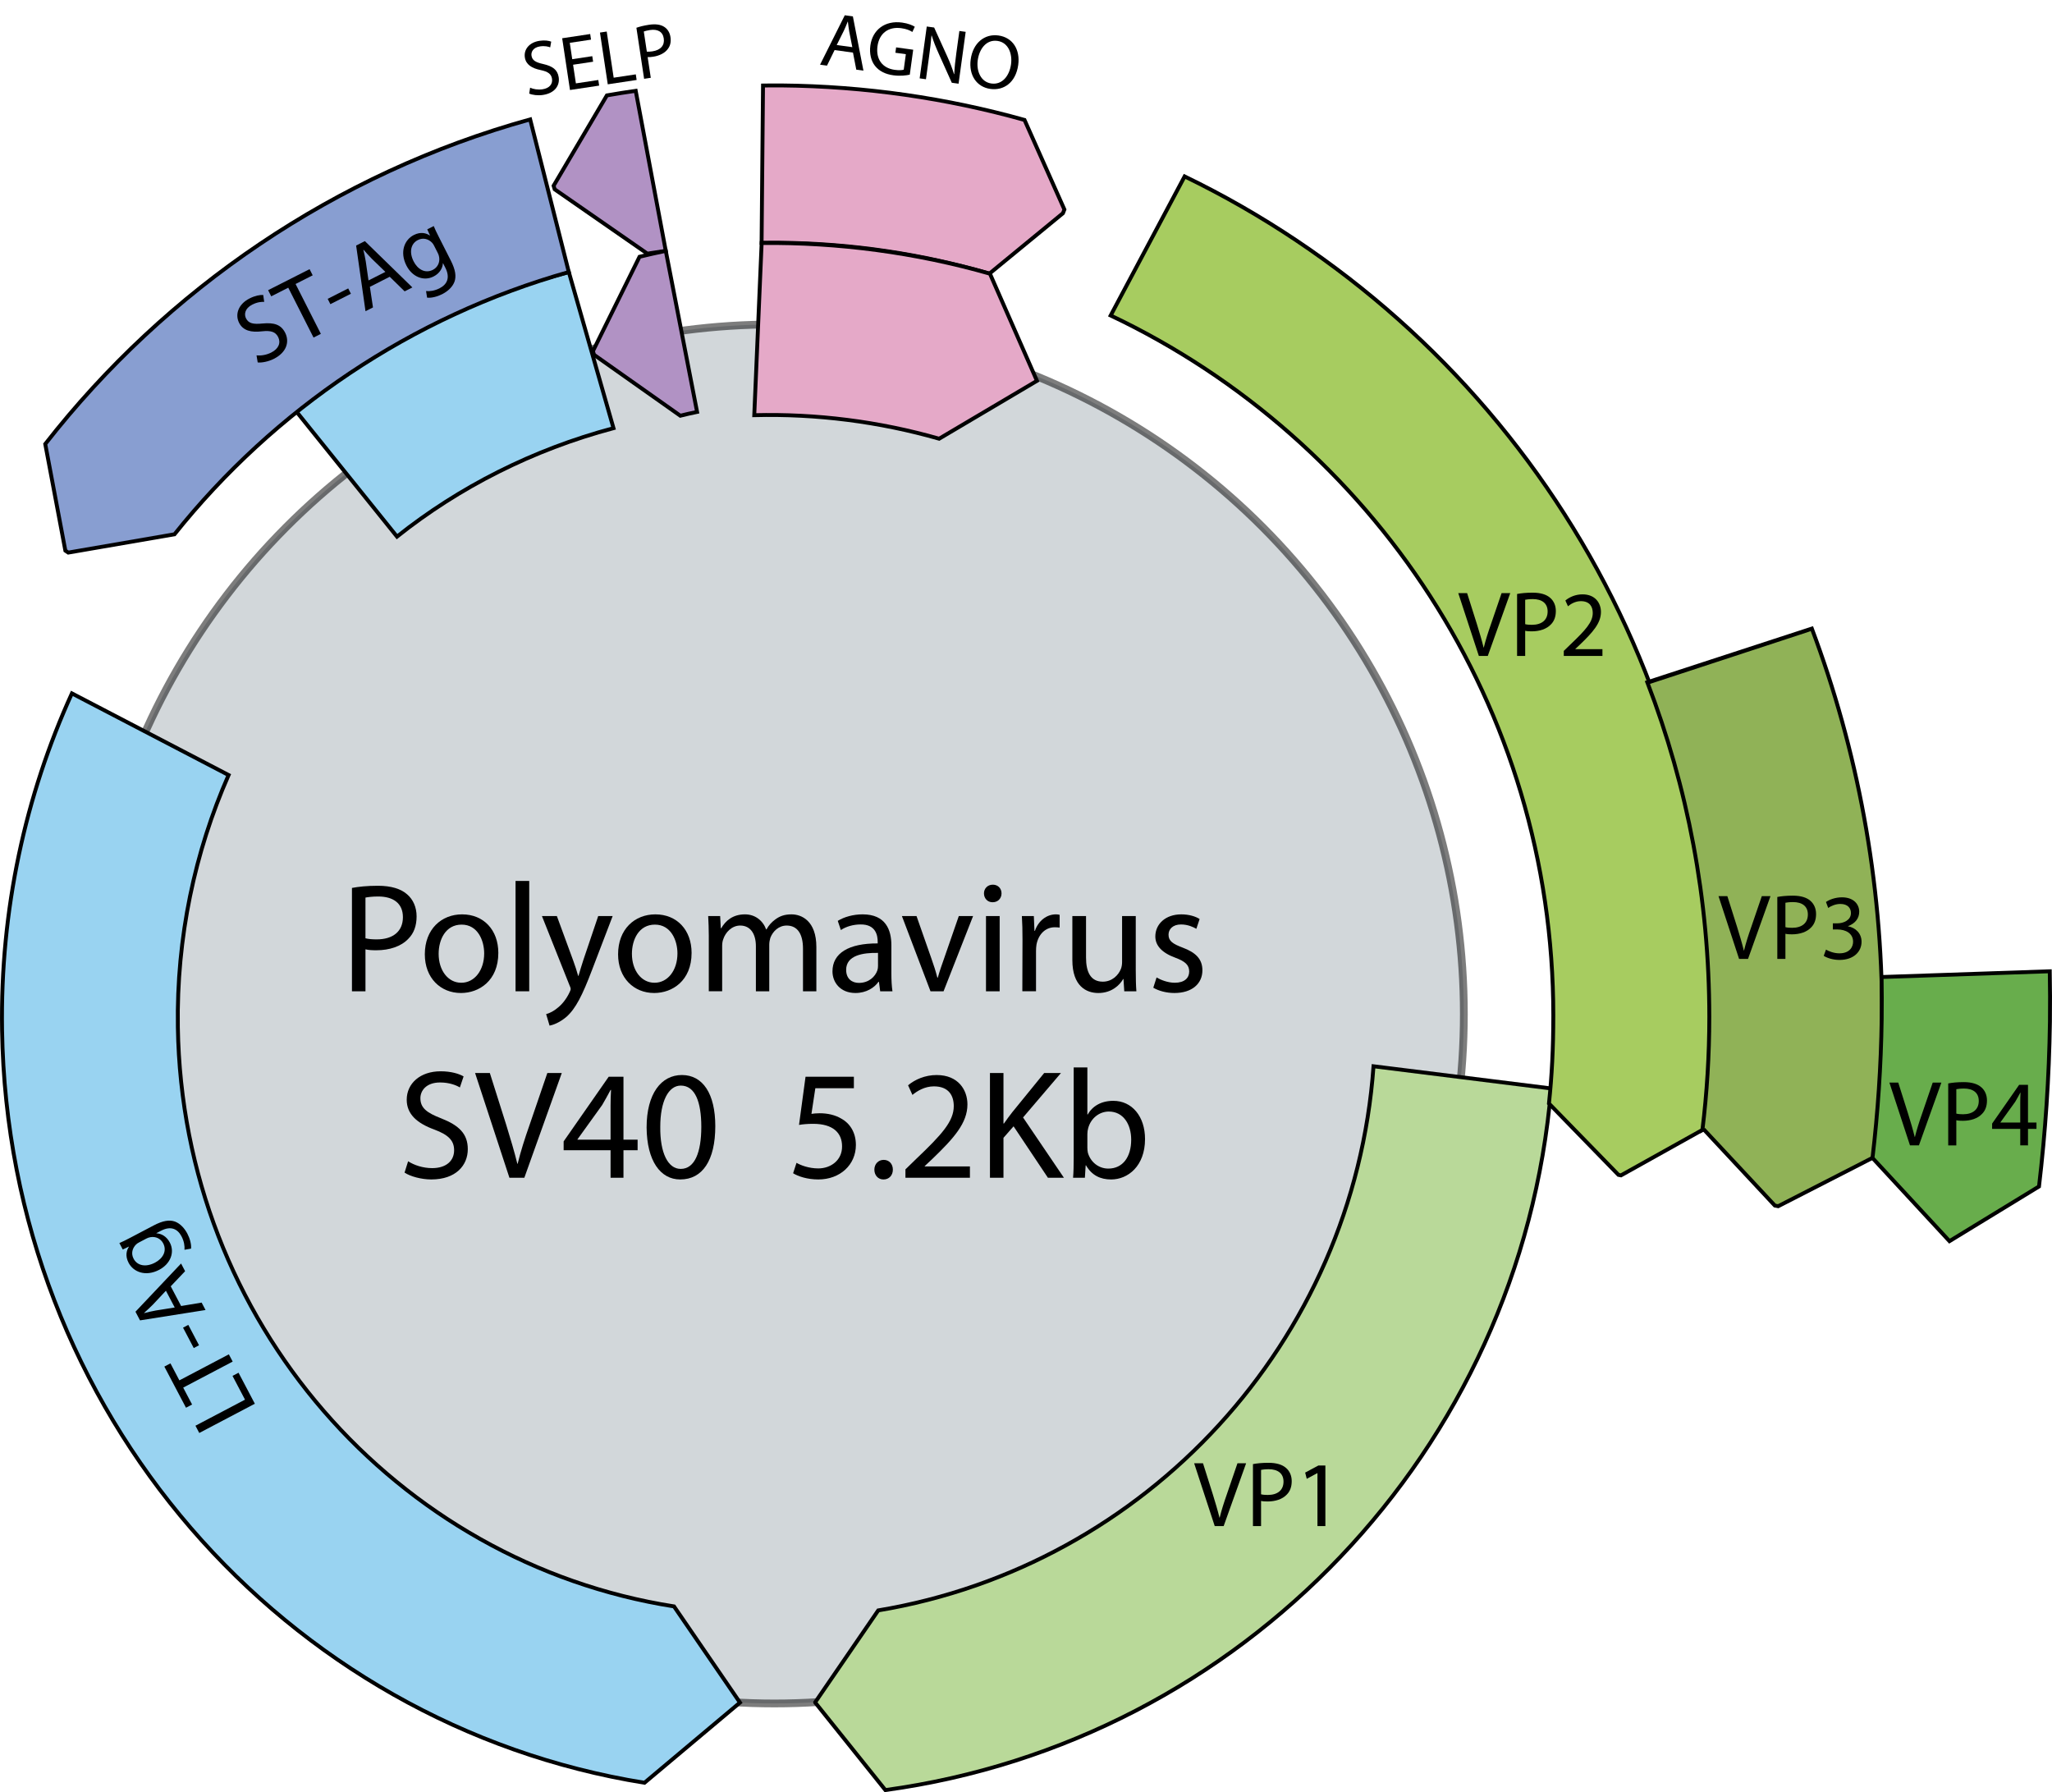 <?xml version="1.0" encoding="utf-8"?>
<!-- Generator: Adobe Illustrator 16.0.3, SVG Export Plug-In . SVG Version: 6.00 Build 0)  -->
<!DOCTYPE svg PUBLIC "-//W3C//DTD SVG 1.1//EN" "http://www.w3.org/Graphics/SVG/1.1/DTD/svg11.dtd">
<svg version="1.1" id="polyomaviridae_genome" xmlns="http://www.w3.org/2000/svg" xmlns:xlink="http://www.w3.org/1999/xlink"
	 x="0px" y="0px" width="264.154px" height="230.679px" viewBox="0 0 264.154 230.679" enable-background="new 0 0 264.154 230.679"
	 xml:space="preserve">
<circle opacity="0.51" fill="#A7B1B6" stroke="#000000" cx="99.692" cy="130.513" r="88.75"/>
<g id="SELP">
	<g id="uniprot:P0C6L2">
		<g id="css:colorshift_7_">
			<path fill="#B192C4" stroke="#000000" stroke-width="0.5" d="M81.835,11.689l3.87,20.6c-0.79,0.11-1.58,0.23-2.37,0.36
				l-11.93-8.28l-0.14-0.46l6.86-11.63C79.355,12.06,80.596,11.87,81.835,11.689z"/>
			<path fill="#B192C4" stroke="#000000" stroke-width="0.5" d="M85.706,32.29l4.03,20.73c-0.72,0.15-1.45,0.31-2.16,0.49
				l-11.1-7.84l-0.15-0.47l6-12.15C83.445,32.78,84.576,32.52,85.706,32.29z"/>
		</g>
	</g>
</g>
<g id="LT">
	<g id="uniprot:P03070">
		<g id="css:colorshift_3_">
			<path fill="#99D3F1" stroke="#000000" stroke-width="0.5" d="M73.226,35.02l5.75,20.09c-10.39,2.77-19.87,7.59-27.87,13.96
				l-13.42-16.68C47.956,44.47,60.016,38.47,73.226,35.02z"/>
			<path fill="#99D3F1" stroke="#000000" stroke-width="0.5" d="M86.766,206.77l8.49,12.38l-12.29,10.32
				c-46.24-7.42-81.94-47.72-82.7-96.9c-0.24-15.47,3-30.16,8.99-43.32l20.17,10.51c-4.35,9.9-6.71,20.9-6.53,32.45
				C23.485,170.13,51.076,201.17,86.766,206.77z"/>
		</g>
	</g>
</g>
<g id="Agno">
	<g id="uniprot:P03084">
		<g id="css:colorshift_2_">
			<path fill="#E5A9C8" stroke="#000000" stroke-width="0.5" d="M137.02,26.966l-5.135-11.527
				c-9.973-2.791-20.468-4.343-31.32-4.442c-0.783-0.007-1.562,0.004-2.341,0.012l-0.185,20.248
				c0.779-0.011,1.559-0.018,2.342-0.011c9.368,0.085,18.415,1.48,26.989,3.974l9.463-7.775L137.02,26.966z"/>
			<path fill="#E5A9C8" stroke="#000000" stroke-width="0.5" d="M127.436,35.229l6.05,13.79l-12.59,7.45
				c-7.77-2.22-15.81-3.23-23.8-3.03l0.95-22.16C107.916,31.18,117.836,32.49,127.436,35.229z"/>
		</g>
	</g>
</g>
<g id="ST">
	<g id="uniprot:P03081">
		<g id="css:colorshift_4_">
			<path fill="#889ED1" stroke="#000000" stroke-width="0.5" d="M73.221,35.015l-4.973-19.646
				C43.178,22.317,21.417,37.207,5.824,57.152l2.589,13.723l0.377,0.252l13.674-2.357C35.28,52.739,52.931,40.743,73.221,35.015z"/>
		</g>
	</g>
</g>
<g id="VP1">
	<g id="highlight:polyomaviridae_virion:VP1">
		<g id="uniprot:P03087">
			<g id="css:colorshift">
				<path fill="#B9D999" stroke="#000000" stroke-width="0.5" d="M176.813,137.244c-2.545,35.497-29.248,64.289-63.759,70.041
					l-8.112,11.822l0.003,0.041l9.029,11.263c45.871-6.265,81.808-43.725,85.703-90.31L176.813,137.244z"/>
			</g>
		</g>
	</g>
</g>
<g id="VP2">
	<g id="uniprot:P03093">
		<g id="highlight:polyomaviridae_virion:VP2">
			<g id="css:colorshift_1_">
				<path fill="#A7CC60" stroke="#000000" stroke-width="0.5" d="M152.497,22.707l-9.521,17.9
					c33.687,15.99,56.982,50.314,56.982,90.084c0,4.276-0.188,7.825-0.561,11.348l8.946,9.185l0.327,0.064l10.638-5.936
					c0.589-4.805,0.899-9.696,0.899-14.661C220.209,83.176,192.572,42.117,152.497,22.707z"/>
			</g>
		</g>
		<g id="VP3">
			<g id="highlight:polyomaviridae_virion:VP3">
				<g id="css:colorshift_5_">
					<path fill="#90B257" stroke="#000000" stroke-width="0.5" d="M233.24,80.909l-21.182,6.912
						c0.007,0.018,0.015,0.035,0.021,0.052l20.831-6.838l-20.831,6.838c5.137,13.357,7.96,27.863,7.96,43.03
						c0,4.921-0.306,9.77-0.885,14.535l0.154-0.086l0.004-0.002l-0.004,0.002l9.165,9.821l0.433,0.085l12.225-6.266
						c0.757-5.925,1.158-11.959,1.158-18.089C242.29,113.308,239.085,96.463,233.24,80.909z"/>
				</g>
			</g>
		</g>
		<g id="VP4">
			<g id="highlight:polyomaviridae_virion:VP4">
				<g id="css:colorshift_6_">
					<path fill="#68AD4C" stroke="#000000" stroke-width="0.5" d="M263.888,131.518c0.03-2.178,0.017-4.342-0.021-6.499
						l-21.65,0.739c0.029,1.797,0.038,3.6,0.013,5.412c-0.086,6.063-0.493,12.027-1.183,17.879l9.909,10.707l11.525-7.039
						C263.3,145.777,263.785,138.706,263.888,131.518z"/>
				</g>
			</g>
		</g>
	</g>
</g>
<g id="text">
	<g id="tVP1">
		<path d="M156.372,196.43l-2.65-8.084h1.14l1.259,3.982c0.336,1.091,0.636,2.087,0.863,3.022h0.024
			c0.228-0.936,0.552-1.955,0.924-3.011l1.367-3.994h1.115l-2.891,8.084H156.372z"/>
		<path d="M161.293,188.454c0.504-0.096,1.164-0.168,2.003-0.168c1.032,0,1.787,0.24,2.267,0.672c0.444,0.384,0.72,0.972,0.72,1.69
			c0,0.732-0.216,1.308-0.636,1.728c-0.551,0.588-1.451,0.888-2.47,0.888c-0.313,0-0.601-0.013-0.84-0.072v3.238h-1.044V188.454z
			 M162.337,192.34c0.228,0.061,0.527,0.084,0.863,0.084c1.271,0,2.027-0.624,2.027-1.715c0-1.079-0.756-1.596-1.907-1.596
			c-0.456,0-0.804,0.049-0.983,0.084V192.34z"/>
		<path d="M169.596,189.617h-0.023l-1.355,0.731l-0.204-0.803l1.703-0.912h0.899v7.796h-1.02V189.617z"/>
	</g>
	<g id="tVP2">
		<path d="M190.372,84.43l-2.65-8.084h1.14l1.259,3.982c0.336,1.091,0.636,2.087,0.863,3.022h0.024
			c0.228-0.936,0.552-1.955,0.924-3.011l1.367-3.994h1.115l-2.891,8.084H190.372z"/>
		<path d="M195.293,76.454c0.504-0.096,1.164-0.168,2.003-0.168c1.032,0,1.787,0.24,2.267,0.672c0.444,0.384,0.72,0.972,0.72,1.69
			c0,0.732-0.216,1.308-0.636,1.728c-0.551,0.588-1.451,0.888-2.47,0.888c-0.313,0-0.601-0.013-0.84-0.072v3.238h-1.044V76.454z
			 M196.337,80.34c0.228,0.061,0.527,0.084,0.863,0.084c1.271,0,2.027-0.624,2.027-1.715c0-1.079-0.756-1.596-1.907-1.596
			c-0.456,0-0.804,0.049-0.983,0.084V80.34z"/>
		<path d="M201.306,84.43v-0.647l0.827-0.804c1.991-1.895,2.902-2.902,2.902-4.078c0-0.791-0.372-1.522-1.535-1.522
			c-0.707,0-1.295,0.359-1.655,0.659l-0.336-0.743c0.528-0.444,1.308-0.792,2.207-0.792c1.667,0,2.375,1.151,2.375,2.267
			c0,1.439-1.044,2.603-2.687,4.186l-0.611,0.576v0.023h3.489v0.876H201.306z"/>
	</g>
	<g id="tVP3">
		<path d="M223.872,123.43l-2.65-8.084h1.14l1.259,3.982c0.336,1.091,0.636,2.087,0.863,3.022h0.024
			c0.228-0.936,0.552-1.955,0.924-3.011l1.367-3.994h1.115l-2.891,8.084H223.872z"/>
		<path d="M228.793,115.454c0.504-0.096,1.164-0.168,2.003-0.168c1.032,0,1.787,0.24,2.267,0.672c0.444,0.384,0.72,0.972,0.72,1.69
			c0,0.732-0.216,1.308-0.636,1.728c-0.551,0.588-1.451,0.888-2.47,0.888c-0.313,0-0.601-0.013-0.84-0.072v3.238h-1.044V115.454z
			 M229.837,119.34c0.228,0.061,0.527,0.084,0.863,0.084c1.271,0,2.027-0.624,2.027-1.715c0-1.079-0.756-1.596-1.907-1.596
			c-0.456,0-0.804,0.049-0.983,0.084V119.34z"/>
		<path d="M235.058,122.23c0.3,0.18,0.983,0.479,1.727,0.479c1.344,0,1.775-0.852,1.763-1.511c-0.012-1.092-0.995-1.56-2.015-1.56
			h-0.588v-0.791h0.588c0.768,0,1.739-0.396,1.739-1.319c0-0.624-0.396-1.176-1.367-1.176c-0.624,0-1.224,0.276-1.56,0.516
			l-0.287-0.768c0.419-0.3,1.211-0.6,2.051-0.6c1.535,0,2.23,0.911,2.23,1.859c0,0.815-0.492,1.499-1.439,1.847v0.024
			c0.96,0.18,1.739,0.899,1.739,1.99c0,1.248-0.983,2.339-2.843,2.339c-0.875,0-1.643-0.275-2.026-0.527L235.058,122.23z"/>
	</g>
	<g id="tVP4">
		<path d="M245.872,147.43l-2.65-8.084h1.14l1.259,3.982c0.336,1.091,0.636,2.087,0.863,3.022h0.024
			c0.228-0.936,0.552-1.955,0.924-3.011l1.367-3.994h1.115l-2.891,8.084H245.872z"/>
		<path d="M250.793,139.454c0.504-0.096,1.164-0.168,2.003-0.168c1.032,0,1.787,0.24,2.267,0.672c0.444,0.384,0.72,0.972,0.72,1.69
			c0,0.732-0.216,1.308-0.636,1.728c-0.551,0.588-1.451,0.888-2.47,0.888c-0.313,0-0.601-0.013-0.84-0.072v3.238h-1.044V139.454z
			 M251.837,143.34c0.228,0.061,0.527,0.084,0.863,0.084c1.271,0,2.027-0.624,2.027-1.715c0-1.079-0.756-1.596-1.907-1.596
			c-0.456,0-0.804,0.049-0.983,0.084V143.34z"/>
		<path d="M260.067,147.43v-2.123h-3.622v-0.684l3.479-4.989h1.139v4.857h1.092v0.815h-1.092v2.123H260.067z M260.067,144.491
			v-2.614c0-0.408,0.012-0.815,0.036-1.224h-0.036c-0.239,0.456-0.432,0.792-0.647,1.163l-1.907,2.651v0.023H260.067z"/>
	</g>
	<g>
		<path d="M107.439,6.444l-0.981,2.005l-0.892-0.123l3.184-6.362l1.04,0.143l1.361,6.986l-0.921-0.126l-0.426-2.197L107.439,6.444z
			 M109.72,6.071l-0.4-2.012c-0.079-0.454-0.122-0.864-0.169-1.264l-0.029-0.004c-0.143,0.374-0.309,0.774-0.493,1.163l-0.918,1.841
			L109.72,6.071z"/>
		<path d="M117.115,9.609c-0.405,0.095-1.208,0.207-2.108,0.084c-1.011-0.139-1.807-0.51-2.375-1.224
			c-0.497-0.634-0.733-1.574-0.59-2.614c0.272-1.989,1.85-3.257,4.087-2.949c0.772,0.105,1.363,0.358,1.632,0.537l-0.315,0.672
			c-0.332-0.217-0.762-0.396-1.435-0.488c-1.624-0.223-2.822,0.641-3.052,2.314c-0.232,1.693,0.641,2.832,2.205,3.047
			c0.564,0.077,0.961,0.051,1.173-0.021l0.272-1.991l-1.347-0.185l0.095-0.693l2.199,0.302L117.115,9.609z"/>
		<path d="M118.387,10.086l0.915-6.674l0.95,0.13l1.666,3.669c0.378,0.849,0.68,1.597,0.891,2.332l0.031-0.006
			c0.043-0.902,0.134-1.717,0.275-2.747l0.385-2.802l0.812,0.111l-0.915,6.674l-0.871-0.119l-1.654-3.678
			c-0.363-0.807-0.705-1.63-0.933-2.397l-0.03,0.006c-0.066,0.849-0.167,1.651-0.319,2.761l-0.392,2.852L118.387,10.086z"/>
		<path d="M127.494,11.447c-1.771-0.243-2.813-1.779-2.535-3.799c0.29-2.119,1.787-3.326,3.57-3.082
			c1.832,0.252,2.818,1.81,2.547,3.79c-0.314,2.288-1.879,3.324-3.572,3.092L127.494,11.447z M127.63,10.749
			c1.367,0.188,2.312-0.964,2.521-2.479c0.182-1.326-0.321-2.808-1.757-3.005c-1.436-0.196-2.332,1.042-2.53,2.487
			c-0.193,1.406,0.4,2.81,1.757,2.996L127.63,10.749z"/>
	</g>
	<g>
		<path d="M33.023,45.745c0.554,0.055,1.256-0.044,1.898-0.37c0.952-0.482,1.259-1.257,0.884-1.996
			c-0.336-0.662-0.923-0.863-2.079-0.733c-1.394,0.169-2.437-0.083-2.946-1.088c-0.569-1.124-0.063-2.43,1.34-3.141
			c0.727-0.369,1.359-0.474,1.763-0.449l0.128,0.89c-0.296-0.025-0.88,0.016-1.532,0.347c-0.984,0.499-1.061,1.277-0.812,1.77
			c0.342,0.674,0.948,0.782,2.14,0.664c1.463-0.137,2.365,0.131,2.902,1.19c0.564,1.113,0.245,2.498-1.456,3.361
			c-0.695,0.352-1.563,0.523-2.078,0.462L33.023,45.745z"/>
		<path d="M37.108,37.031l-2.192,1.112l-0.401-0.792l5.337-2.706l0.402,0.792l-2.204,1.117l3.254,6.418l-0.941,0.478L37.108,37.031z
			"/>
		<path d="M44.825,37.125l0.347,0.685l-2.643,1.34l-0.347-0.685L44.825,37.125z"/>
		<path d="M47.614,36.921l0.4,2.648l-0.962,0.488l-1.207-8.452l1.124-0.57l6.116,5.962l-0.995,0.505l-1.92-1.878L47.614,36.921z
			 M49.609,34.996l-1.769-1.711c-0.389-0.395-0.712-0.769-1.03-1.132l-0.033,0.016c0.115,0.466,0.226,0.975,0.309,1.484l0.352,2.444
			L49.609,34.996z"/>
		<path d="M58.031,33.536c0.608,1.198,0.725,2.039,0.467,2.749c-0.28,0.721-0.927,1.25-1.579,1.581
			c-0.621,0.315-1.382,0.513-1.939,0.446l-0.134-0.848c0.457,0.051,1.089-0.027,1.731-0.353c0.962-0.488,1.413-1.349,0.746-2.663
			l-0.288-0.567l-0.021,0.011c-0.034,0.622-0.405,1.294-1.208,1.701c-1.283,0.65-2.757,0.026-3.488-1.417
			c-0.89-1.754-0.244-3.319,0.953-3.926c0.898-0.455,1.613-0.24,2.066,0.068l0.02-0.011L55,29.52l0.834-0.423
			c0.152,0.379,0.354,0.802,0.674,1.434L58.031,33.536z M55.881,31.628c-0.076-0.15-0.157-0.283-0.265-0.391
			c-0.454-0.469-1.131-0.69-1.826-0.338c-0.898,0.455-1.154,1.541-0.542,2.749c0.51,1.005,1.468,1.596,2.474,1.086
			c0.588-0.298,0.928-0.928,0.811-1.635c-0.021-0.177-0.093-0.37-0.18-0.541L55.881,31.628z"/>
	</g>
	<g>
		<path d="M25.652,184.447l-0.491-0.934l6.379-3.356l-1.608-3.057l0.775-0.408l2.1,3.991L25.652,184.447z"/>
		<path d="M23.583,178.608l1.145,2.176l-0.785,0.413l-2.787-5.296l0.786-0.413l1.15,2.187l6.369-3.351l0.492,0.934L23.583,178.608z"
			/>
		<path d="M23.562,170.891l0.679-0.357l1.379,2.623l-0.679,0.357L23.562,170.891z"/>
		<path d="M23.315,168.105l2.642-0.441l0.502,0.955l-8.433,1.334l-0.587-1.114l5.87-6.206l0.52,0.988l-1.849,1.947L23.315,168.105z
			 M21.359,166.14l-1.685,1.794c-0.389,0.395-0.758,0.724-1.116,1.048l0.017,0.032c0.465-0.122,0.973-0.24,1.479-0.332l2.438-0.388
			L21.359,166.14z"/>
		<path d="M19.772,157.74c1.189-0.626,2.029-0.755,2.741-0.508c0.726,0.27,1.264,0.908,1.605,1.555
			c0.324,0.616,0.533,1.374,0.475,1.933l-0.846,0.146c0.044-0.457-0.044-1.089-0.379-1.726c-0.503-0.955-1.37-1.393-2.675-0.706
			l-0.563,0.296l0.011,0.021c0.622,0.024,1.301,0.387,1.72,1.183c0.67,1.273,0.068,2.755-1.365,3.51
			c-1.74,0.915-3.314,0.294-3.94-0.896c-0.469-0.891-0.264-1.609,0.038-2.066l-0.011-0.02l-0.781,0.369l-0.436-0.827
			c0.377-0.158,0.797-0.366,1.423-0.695L19.772,157.74z M17.897,159.92c-0.148,0.078-0.28,0.161-0.386,0.271
			c-0.462,0.459-0.673,1.141-0.311,1.83c0.469,0.891,1.557,1.131,2.757,0.5c0.997-0.525,1.573-1.492,1.048-2.489
			c-0.307-0.583-0.942-0.913-1.647-0.786c-0.177,0.024-0.369,0.1-0.538,0.188L17.897,159.92z"/>
	</g>
	<g>
		<path d="M68.241,11.289c0.424,0.189,1.005,0.293,1.599,0.204c0.879-0.133,1.324-0.666,1.222-1.347
			c-0.093-0.613-0.504-0.924-1.453-1.125c-1.147-0.231-1.906-0.703-2.046-1.632c-0.157-1.038,0.587-1.938,1.881-2.134
			c0.673-0.102,1.2-0.019,1.513,0.105l-0.131,0.737c-0.228-0.097-0.7-0.217-1.304-0.126c-0.909,0.137-1.173,0.732-1.104,1.188
			c0.095,0.623,0.546,0.868,1.518,1.085c1.194,0.274,1.838,0.723,1.985,1.701c0.155,1.028-0.459,2.041-2.031,2.278
			c-0.642,0.097-1.373,0.005-1.765-0.178L68.241,11.289z"/>
		<path d="M76.352,7.943l-2.579,0.389l0.362,2.401l2.886-0.436l0.108,0.722l-3.755,0.566l-1.005-6.661l3.606-0.544l0.109,0.722
			l-2.737,0.413l0.317,2.104l2.579-0.389L76.352,7.943z"/>
		<path d="M77.233,4.191l0.87-0.131L78.999,10l2.847-0.429l0.108,0.721l-3.716,0.561L77.233,4.191z"/>
		<path d="M81.924,3.574c0.403-0.142,0.938-0.283,1.63-0.387c0.85-0.128,1.502-0.025,1.951,0.271
			c0.413,0.261,0.714,0.711,0.803,1.304c0.092,0.603-0.015,1.104-0.309,1.502c-0.382,0.553-1.086,0.911-1.926,1.038
			c-0.257,0.039-0.495,0.065-0.701,0.045l0.403,2.668l-0.859,0.129L81.924,3.574z M83.267,6.646
			c0.195,0.021,0.445,0.003,0.722-0.038c1.048-0.158,1.593-0.766,1.457-1.665c-0.134-0.89-0.82-1.221-1.77-1.078
			c-0.375,0.057-0.656,0.14-0.8,0.191L83.267,6.646z"/>
	</g>
	<path d="M197.855,151.966"/>
	<path fill="#E5A9C8" stroke="#000000" stroke-width="0.5" d="M136.989,26.95"/>
	<g>
		<path d="M45.307,114.292c0.84-0.16,1.94-0.28,3.34-0.28c1.721,0,2.981,0.4,3.781,1.12c0.74,0.64,1.201,1.621,1.201,2.821
			c0,1.22-0.36,2.181-1.061,2.881c-0.92,0.98-2.42,1.48-4.121,1.48c-0.52,0-1-0.02-1.4-0.12v5.401h-1.74V114.292z M47.047,120.774
			c0.38,0.1,0.88,0.14,1.44,0.14c2.12,0,3.38-1.04,3.38-2.86c0-1.8-1.26-2.661-3.181-2.661c-0.76,0-1.34,0.08-1.64,0.14V120.774z"/>
		<path d="M59.328,127.815c-2.601,0-4.641-1.92-4.641-4.981c0-3.24,2.14-5.141,4.801-5.141c2.781,0,4.661,2.021,4.661,4.961
			c0,3.601-2.5,5.161-4.801,5.161H59.328z M59.387,126.495c1.681,0,2.941-1.581,2.941-3.781c0-1.641-0.82-3.701-2.901-3.701
			c-2.06,0-2.96,1.92-2.96,3.761c0,2.12,1.2,3.721,2.9,3.721H59.387z"/>
		<path d="M66.367,113.392h1.76v14.203h-1.76V113.392z"/>
		<path d="M71.687,117.913l2.1,5.721c0.24,0.64,0.48,1.4,0.64,1.98h0.04c0.18-0.58,0.38-1.32,0.62-2.021l1.92-5.681h1.861
			l-2.641,6.901c-1.26,3.321-2.121,5.021-3.321,6.082c-0.88,0.741-1.72,1.04-2.161,1.12l-0.44-1.48c0.44-0.12,1.02-0.4,1.54-0.86
			c0.48-0.38,1.061-1.061,1.48-1.96c0.08-0.18,0.14-0.3,0.14-0.42c0-0.1-0.04-0.24-0.14-0.44l-3.561-8.942H71.687z"/>
		<path d="M84.207,127.815c-2.601,0-4.641-1.92-4.641-4.981c0-3.24,2.141-5.141,4.801-5.141c2.78,0,4.661,2.021,4.661,4.961
			c0,3.601-2.501,5.161-4.801,5.161H84.207z M84.268,126.495c1.68,0,2.94-1.581,2.94-3.781c0-1.641-0.82-3.701-2.9-3.701
			c-2.061,0-2.961,1.92-2.961,3.761c0,2.12,1.2,3.721,2.9,3.721H84.268z"/>
		<path d="M91.245,120.534c0-1.02-0.04-1.82-0.08-2.621h1.541l0.08,1.561h0.06c0.54-0.92,1.44-1.781,3.061-1.781
			c1.301,0,2.301,0.8,2.721,1.94h0.04c0.3-0.56,0.7-0.96,1.101-1.26c0.58-0.44,1.2-0.68,2.12-0.68c1.301,0,3.201,0.84,3.201,4.201
			v5.701h-1.721v-5.481c0-1.881-0.7-2.981-2.101-2.981c-1.021,0-1.78,0.74-2.101,1.581c-0.08,0.26-0.14,0.58-0.14,0.88v6.001h-1.721
			v-5.801c0-1.561-0.68-2.661-2.021-2.661c-1.08,0-1.9,0.88-2.181,1.76c-0.1,0.26-0.14,0.561-0.14,0.86v5.841h-1.721V120.534z"/>
		<path d="M114.747,125.275c0,0.84,0.039,1.66,0.14,2.32h-1.58l-0.16-1.22h-0.061c-0.52,0.76-1.58,1.44-2.96,1.44
			c-1.961,0-2.961-1.38-2.961-2.781c0-2.34,2.08-3.621,5.821-3.601v-0.2c0-0.8-0.22-2.261-2.2-2.241c-0.921,0-1.86,0.26-2.541,0.72
			l-0.4-1.18c0.801-0.5,1.98-0.84,3.201-0.84c2.98,0,3.701,2.021,3.701,3.961V125.275z M113.026,122.654
			c-1.921-0.04-4.101,0.3-4.101,2.18c0,1.161,0.76,1.681,1.64,1.681c1.28,0,2.101-0.8,2.381-1.621c0.06-0.18,0.08-0.38,0.08-0.56
			V122.654z"/>
		<path d="M117.985,117.913l1.9,5.421c0.32,0.9,0.58,1.7,0.78,2.5h0.06c0.221-0.8,0.5-1.601,0.82-2.5l1.881-5.421h1.84l-3.801,9.682
			h-1.681l-3.681-9.682H117.985z"/>
		<path d="M127.767,116.133c-0.66,0-1.101-0.52-1.101-1.14s0.46-1.121,1.141-1.121c0.68,0,1.12,0.5,1.12,1.121
			s-0.44,1.14-1.141,1.14H127.767z M126.926,127.595v-9.682h1.761v9.682H126.926z"/>
		<path d="M131.626,120.934c0-1.14-0.021-2.12-0.08-3.021h1.54l0.08,1.9h0.061c0.439-1.3,1.52-2.121,2.7-2.121
			c0.18,0,0.32,0.02,0.48,0.06v1.641c-0.2-0.02-0.381-0.04-0.62-0.04c-1.24,0-2.121,0.94-2.361,2.24
			c-0.04,0.26-0.06,0.541-0.06,0.84v5.161h-1.761L131.626,120.934z"/>
		<path d="M146.208,124.955c0,1,0.02,1.88,0.079,2.641h-1.56l-0.101-1.581h-0.04c-0.439,0.78-1.48,1.801-3.2,1.801
			c-1.521,0-3.341-0.86-3.341-4.241v-5.661h1.761v5.341c0,1.84,0.58,3.101,2.16,3.101c1.18,0,2-0.82,2.32-1.621
			c0.1-0.24,0.16-0.56,0.16-0.9v-5.921h1.761V124.955z"/>
		<path d="M148.886,125.815c0.54,0.32,1.46,0.68,2.34,0.68c1.261,0,1.86-0.62,1.86-1.44c0-0.84-0.5-1.3-1.78-1.78
			c-1.76-0.64-2.58-1.581-2.58-2.741c0-1.561,1.28-2.841,3.341-2.841c0.979,0,1.84,0.26,2.36,0.601l-0.42,1.26
			c-0.381-0.22-1.081-0.561-1.98-0.561c-1.041,0-1.601,0.601-1.601,1.32c0,0.82,0.56,1.181,1.82,1.661
			c1.66,0.62,2.54,1.46,2.54,2.92c0,1.721-1.34,2.921-3.601,2.921c-1.06,0-2.04-0.28-2.721-0.68L148.886,125.815z"/>
		<path d="M52.537,149.475c0.78,0.5,1.9,0.881,3.101,0.881c1.78,0,2.821-0.921,2.821-2.301c0-1.24-0.72-1.98-2.541-2.66
			c-2.201-0.801-3.561-1.961-3.561-3.842c0-2.1,1.741-3.66,4.361-3.66c1.36,0,2.381,0.32,2.961,0.66l-0.48,1.42
			c-0.42-0.26-1.32-0.641-2.541-0.641c-1.841,0-2.541,1.101-2.541,2.021c0,1.26,0.82,1.88,2.681,2.6
			c2.281,0.9,3.421,1.98,3.421,3.961c0,2.081-1.521,3.901-4.701,3.901c-1.3,0-2.72-0.4-3.44-0.88L52.537,149.475z"/>
		<path d="M65.578,151.596l-4.421-13.483h1.9l2.101,6.642c0.56,1.82,1.06,3.48,1.44,5.041h0.04c0.38-1.561,0.92-3.261,1.541-5.021
			l2.28-6.661h1.86l-4.821,13.483H65.578z"/>
		<path d="M78.598,151.596v-3.541h-6.041v-1.141l5.801-8.322h1.901v8.103h1.82v1.36h-1.82v3.541H78.598z M78.598,146.694v-4.361
			c0-0.68,0.02-1.36,0.06-2.04h-0.06c-0.4,0.76-0.72,1.32-1.08,1.94l-3.181,4.421v0.04H78.598z"/>
		<path d="M87.558,151.815c-2.54,0-4.281-2.381-4.321-6.682c0-4.381,1.9-6.761,4.541-6.761c2.721,0,4.302,2.439,4.302,6.58
			c0,4.422-1.661,6.862-4.501,6.862H87.558z M87.638,150.455c1.78,0,2.641-2.101,2.641-5.422c0-3.2-0.8-5.301-2.641-5.301
			c-1.601,0-2.641,2.041-2.641,5.301c-0.04,3.381,1,5.422,2.621,5.422H87.638z"/>
		<path d="M109.919,140.072h-4.961l-0.5,3.301c0.3-0.039,0.58-0.08,1.06-0.08c1.021,0,2.001,0.221,2.801,0.701
			c1.021,0.56,1.86,1.699,1.86,3.381c0,2.54-2.021,4.44-4.841,4.44c-1.421,0-2.601-0.4-3.241-0.8l0.44-1.341
			c0.54,0.32,1.601,0.72,2.801,0.72c1.641,0,3.08-1.08,3.061-2.84c0-1.721-1.141-2.9-3.721-2.9c-0.761,0-1.341,0.06-1.82,0.14
			l0.84-6.202h6.222V140.072z"/>
		<path d="M113.717,151.815c-0.68,0-1.16-0.54-1.16-1.261c0-0.72,0.5-1.26,1.2-1.26s1.181,0.52,1.181,1.26
			c0,0.721-0.48,1.261-1.2,1.261H113.717z"/>
		<path d="M116.557,151.596v-1.08l1.38-1.341c3.321-3.161,4.841-4.841,4.841-6.802c0-1.32-0.62-2.541-2.561-2.541
			c-1.18,0-2.16,0.601-2.76,1.102l-0.561-1.24c0.88-0.74,2.181-1.32,3.681-1.32c2.78,0,3.961,1.92,3.961,3.78
			c0,2.4-1.74,4.341-4.48,6.981l-1.021,0.96v0.04h5.821v1.461H116.557z"/>
		<path d="M127.437,138.112h1.74v6.501h0.06c0.36-0.52,0.721-1,1.061-1.439l4.121-5.062h2.16l-4.881,5.722l5.261,7.762h-2.061
			l-4.421-6.622l-1.3,1.48v5.142h-1.74V138.112z"/>
		<path d="M138.216,137.393h1.761v6.061h0.04c0.62-1.08,1.74-1.76,3.301-1.76c2.4,0,4.081,2,4.081,4.921
			c0,3.48-2.201,5.201-4.361,5.201c-1.4,0-2.5-0.54-3.24-1.82h-0.04l-0.101,1.601h-1.521c0.061-0.66,0.08-1.641,0.08-2.501V137.393z
			 M139.977,147.715c0,0.22,0.02,0.439,0.06,0.64c0.341,1.22,1.381,2.061,2.641,2.061c1.86,0,2.941-1.501,2.941-3.721
			c0-1.96-1.001-3.621-2.881-3.621c-1.2,0-2.32,0.841-2.661,2.161c-0.06,0.22-0.1,0.459-0.1,0.74V147.715z"/>
	</g>
</g>
<g>
</g>
<g>
</g>
<g>
</g>
<g>
</g>
<g>
</g>
<g>
</g>
</svg>
